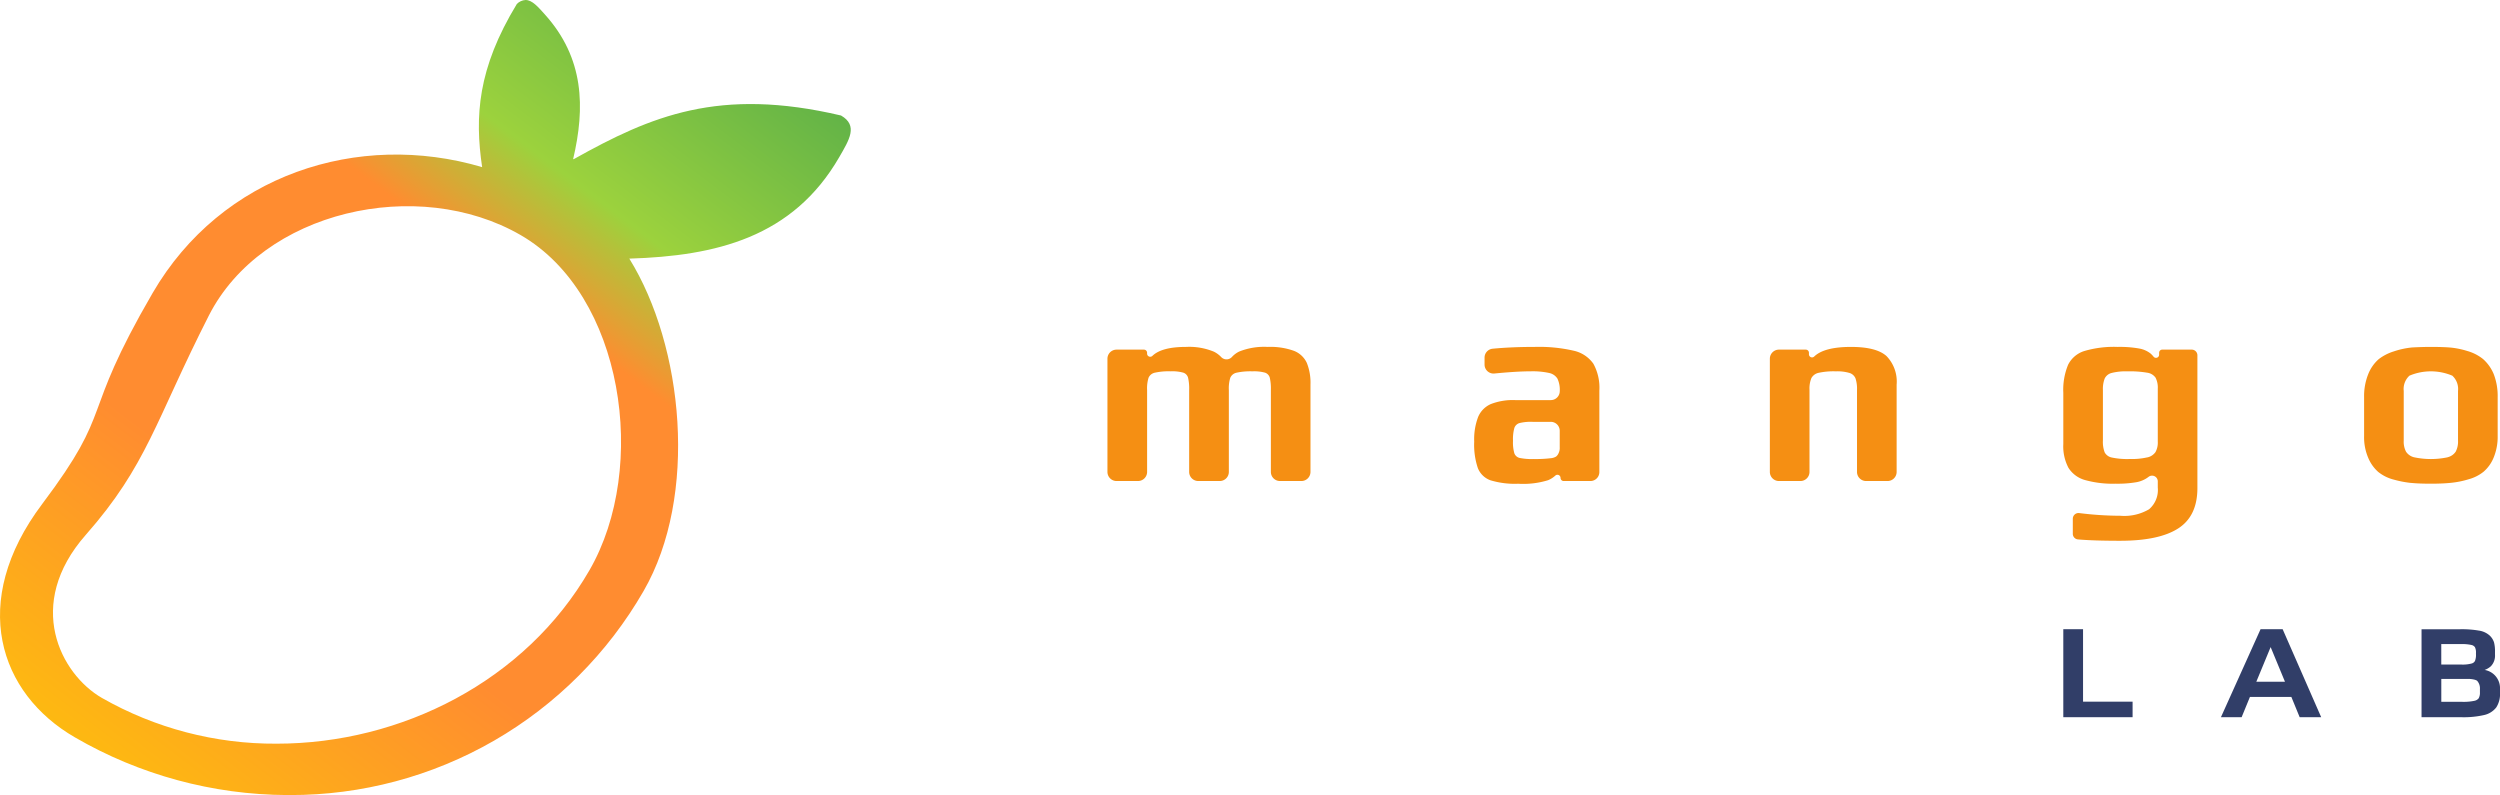 <?xml version="1.0" encoding="UTF-8"?> <svg xmlns="http://www.w3.org/2000/svg" xmlns:xlink="http://www.w3.org/1999/xlink" width="343.12" height="109.121" viewBox="0 0 343.12 109.121"><defs><linearGradient id="linear-gradient" x1="0.908" y1="0.554" x2="0.02" y2="0.519" gradientUnits="objectBoundingBox"><stop offset="0" stop-color="#64b447"></stop><stop offset="0.202" stop-color="#9cd23d"></stop><stop offset="0.32" stop-color="#ff8c30"></stop><stop offset="0.64" stop-color="#ff8c30"></stop><stop offset="1" stop-color="#fdc608"></stop></linearGradient><clipPath id="clip-path"><path id="Tracé_215" data-name="Tracé 215" d="M13.985,95.789C8.32,92.519,3.34,82.985,11.77,73.412s9.55-15.663,16.885-30.085,28.669-19.221,42.8-11.065,17.609,31.864,9.448,46c-8.786,15.222-25.841,23.807-42.942,23.807a47.845,47.845,0,0,1-23.972-6.278M70.935.547c-5.4,8.885-5.784,15.45-4.763,22.391-17.021-5.037-35.78,1.038-45.226,17.28C10.752,57.749,15.882,55.759,5.781,69.185s-5.916,26,4.5,32.016a58.55,58.55,0,0,0,29.133,7.92h.37a55.872,55.872,0,0,0,48.544-28c7.542-13.063,5.488-33.63-1.956-45.626,11.877-.362,22.443-2.9,28.809-13.922,1.374-2.379,2.627-4.346.248-5.72-16.728-3.938-26.087.063-36.641,5.967l-.132.038c1.677-7.126,1.52-13.878-3.869-19.869C73.852.95,73.046,0,72.135,0a1.8,1.8,0,0,0-1.2.547" transform="translate(0)" fill="url(#linear-gradient)"></path></clipPath></defs><g id="Groupe_433" data-name="Groupe 433" transform="translate(-1811.514 -303.974)"><g id="Groupe_410" data-name="Groupe 410" transform="translate(1811.514 303.974)"><g id="Groupe_409" data-name="Groupe 409" transform="translate(0)" clip-path="url(#clip-path)"><rect id="Rectangle_225" data-name="Rectangle 225" width="159.437" height="162.631" transform="matrix(0.574, -0.819, 0.819, 0.574, -55.593, 73.222)" fill="url(#linear-gradient)"></rect></g></g><g id="Groupe_413" data-name="Groupe 413" transform="translate(1963.508 351.587)"><g id="Groupe_411" data-name="Groupe 411" transform="translate(131.19 38.745)"><path id="Tracé_216" data-name="Tracé 216" d="M246.468,72.791V84.87h9.51V82.734h-6.8V72.791Z" transform="translate(-246.468 -72.791)" fill="#313e68"></path><path id="Tracé_217" data-name="Tracé 217" d="M293.933,75.244,295.9,80h-3.934Zm-1.384-2.453-5.44,12.079h2.84l1.141-2.783h5.687l1.141,2.783h2.954l-5.291-12.079Z" transform="translate(-265.476 -72.791)" fill="#313e68"></path><path id="Tracé_218" data-name="Tracé 218" d="M347.5,78.381a2.559,2.559,0,0,0,.855-.51,2.093,2.093,0,0,0,.564-1.585v-.4a4.871,4.871,0,0,0-.129-1.266,2.21,2.21,0,0,0-.6-.957,2.813,2.813,0,0,0-1.5-.684,13.992,13.992,0,0,0-2.527-.184h-5.326V84.871h5.492a12.539,12.539,0,0,0,3.07-.295,2.905,2.905,0,0,0,1.693-1.05,3.388,3.388,0,0,0,.516-1.983v-.689a2.536,2.536,0,0,0-2.109-2.472m-1.43,4.242a7.219,7.219,0,0,1-1.62.135h-2.9V79.614H345.4c.785.057,1.017.211,1.081.274a1.552,1.552,0,0,1,.369,1.132v.428a1.562,1.562,0,0,1-.169.822.983.983,0,0,1-.615.353m.1-7.361a1.655,1.655,0,0,1,.141.81v.143a2.233,2.233,0,0,1-.138.935.735.735,0,0,1-.475.353,4.685,4.685,0,0,1-1.34.141h-2.809V74.833h2.738a5.92,5.92,0,0,1,1.389.12.77.77,0,0,1,.494.309" transform="translate(-289.669 -72.792)" fill="#313e68"></path></g><g id="Groupe_412" data-name="Groupe 412" transform="translate(0 0)"><path id="Tracé_219" data-name="Tracé 219" d="M1.251.373H5.011A.429.429,0,0,1,5.44.8V.924a.431.431,0,0,0,.743.293Q7.462,0,10.769,0a8.871,8.871,0,0,1,3.837.652,3.511,3.511,0,0,1,1,.736,1.007,1.007,0,0,0,1.479-.006,3.322,3.322,0,0,1,1-.747A9.189,9.189,0,0,1,21.983,0,9.552,9.552,0,0,1,25.6.54,3.234,3.234,0,0,1,27.367,2.2a7.364,7.364,0,0,1,.5,2.981V17.155a1.251,1.251,0,0,1-1.251,1.251H23.682a1.251,1.251,0,0,1-1.251-1.251V5.924a6.7,6.7,0,0,0-.15-1.7,1.007,1.007,0,0,0-.652-.689A5.581,5.581,0,0,0,19.9,3.353a8.879,8.879,0,0,0-2.179.186,1.209,1.209,0,0,0-.858.689,4.94,4.94,0,0,0-.2,1.7V17.155a1.251,1.251,0,0,1-1.25,1.251H12.466a1.251,1.251,0,0,1-1.25-1.251V5.924a6.678,6.678,0,0,0-.15-1.7,1.006,1.006,0,0,0-.652-.689,5.577,5.577,0,0,0-1.732-.186A8.892,8.892,0,0,0,6.5,3.54a1.209,1.209,0,0,0-.856.689,4.926,4.926,0,0,0-.2,1.7V17.155A1.251,1.251,0,0,1,4.19,18.406H1.251A1.251,1.251,0,0,1,0,17.155V1.623A1.251,1.251,0,0,1,1.251.373" transform="translate(0 0)" fill="#f58f13"></path><path id="Tracé_220" data-name="Tracé 220" d="M96.824,18.313a2.922,2.922,0,0,1-1.752-1.677A9.982,9.982,0,0,1,94.57,13a8.632,8.632,0,0,1,.54-3.39,3.343,3.343,0,0,1,1.752-1.77A8.37,8.37,0,0,1,100.2,7.3h4.882a1.229,1.229,0,0,0,1.23-1.23,3.6,3.6,0,0,0-.317-1.714,1.768,1.768,0,0,0-1.155-.782,10.5,10.5,0,0,0-2.516-.224q-1.906,0-4.978.3a1.232,1.232,0,0,1-1.356-1.222V1.474A1.228,1.228,0,0,1,97.093.249Q99.65,0,102.879,0a21.108,21.108,0,0,1,5.347.522,4.477,4.477,0,0,1,2.7,1.788A6.821,6.821,0,0,1,111.747,6V17.177a1.229,1.229,0,0,1-1.229,1.23h-3.67a.429.429,0,0,1-.429-.43.426.426,0,0,0-.713-.317,3.394,3.394,0,0,1-1,.635,11.527,11.527,0,0,1-4.1.484,11.505,11.505,0,0,1-3.782-.466m8.253-3.037a1.711,1.711,0,0,0,.726-.224,1.172,1.172,0,0,0,.355-.484,1.619,1.619,0,0,0,.149-.782V11.513a1.229,1.229,0,0,0-1.23-1.23h-2.5a6.573,6.573,0,0,0-1.788.168,1.06,1.06,0,0,0-.708.671,5.743,5.743,0,0,0-.186,1.77,5.377,5.377,0,0,0,.186,1.714,1.016,1.016,0,0,0,.727.633,8.289,8.289,0,0,0,1.919.149,17.05,17.05,0,0,0,2.347-.112" transform="translate(-44.232 0)" fill="#f58f13"></path><path id="Tracé_221" data-name="Tracé 221" d="M172.048.373h3.687a.429.429,0,0,1,.429.429v.21a.426.426,0,0,0,.725.306Q178.258,0,181.939,0,185.4,0,186.8,1.248a5.018,5.018,0,0,1,1.4,3.931V17.157a1.249,1.249,0,0,1-1.249,1.25h-2.94a1.249,1.249,0,0,1-1.249-1.25V5.887a4.528,4.528,0,0,0-.206-1.565,1.3,1.3,0,0,0-.819-.745,5.885,5.885,0,0,0-1.882-.224,9.71,9.71,0,0,0-2.348.2,1.484,1.484,0,0,0-1.006.727,3.756,3.756,0,0,0-.26,1.6V17.157a1.25,1.25,0,0,1-1.25,1.25h-2.941a1.25,1.25,0,0,1-1.25-1.25V1.622a1.25,1.25,0,0,1,1.25-1.25" transform="translate(-79.885 0)" fill="#f58f13"></path><path id="Tracé_222" data-name="Tracé 222" d="M247.772,25.638v-2.06a.783.783,0,0,1,.883-.772,46.382,46.382,0,0,0,5.637.369,6.714,6.714,0,0,0,3.95-.894,3.489,3.489,0,0,0,1.192-2.981v-.854a.784.784,0,0,0-1.291-.591l-.013.01a3.847,3.847,0,0,1-1.658.708,15.1,15.1,0,0,1-2.813.2,14.192,14.192,0,0,1-4.21-.5,3.924,3.924,0,0,1-2.273-1.677,6.312,6.312,0,0,1-.708-3.26V6.3a9,9,0,0,1,.653-3.838,3.729,3.729,0,0,1,2.235-1.9A14.37,14.37,0,0,1,253.92,0,15.1,15.1,0,0,1,256.9.224a3.508,3.508,0,0,1,1.527.67,3.761,3.761,0,0,1,.43.447.429.429,0,0,0,.762-.268V.8a.429.429,0,0,1,.429-.429h4.043a.781.781,0,0,1,.781.781V19.375q0,3.837-2.627,5.533t-7.955,1.7q-3.722,0-5.815-.187a.778.778,0,0,1-.705-.778M258,15.165a1.832,1.832,0,0,0,1.118-.727A2.705,2.705,0,0,0,259.434,13V5.738a3.026,3.026,0,0,0-.3-1.509,1.672,1.672,0,0,0-1.155-.689,13.9,13.9,0,0,0-2.683-.186,7.923,7.923,0,0,0-2.2.223,1.442,1.442,0,0,0-.95.764,4.02,4.02,0,0,0-.242,1.584v6.893a4.1,4.1,0,0,0,.242,1.658,1.431,1.431,0,0,0,.987.708,10.326,10.326,0,0,0,2.459.2,9.608,9.608,0,0,0,2.4-.224" transform="translate(-115.277 0)" fill="#f58f13"></path><path id="Tracé_223" data-name="Tracé 223" d="M330.435,18.667a14.493,14.493,0,0,1-2.31-.447,5.655,5.655,0,0,1-2.161-1.062,5.293,5.293,0,0,1-1.379-1.956,7.181,7.181,0,0,1-.558-2.981V6.893a8.1,8.1,0,0,1,.558-3.13,5.323,5.323,0,0,1,1.454-2.087A6.581,6.581,0,0,1,328.106.615a11.167,11.167,0,0,1,2.516-.54Q332.038,0,333.193,0q1.713,0,2.739.093a11.444,11.444,0,0,1,2.254.466,6.113,6.113,0,0,1,2.18,1.118A5.665,5.665,0,0,1,341.8,3.689a8.309,8.309,0,0,1,.559,3.2v5.328a7.449,7.449,0,0,1-.541,2.944,5.078,5.078,0,0,1-1.4,1.975,5.638,5.638,0,0,1-2.03,1.025,12.537,12.537,0,0,1-2.515.5q-1.118.112-2.683.112-1.677,0-2.758-.112m5.068-3.521a1.859,1.859,0,0,0,1.1-.764,2.984,2.984,0,0,0,.317-1.528V6.036a2.471,2.471,0,0,0-.782-2.087,7.565,7.565,0,0,0-5.887,0,2.469,2.469,0,0,0-.782,2.087v6.819a2.979,2.979,0,0,0,.317,1.528,1.856,1.856,0,0,0,1.1.764,11.141,11.141,0,0,0,4.621,0" transform="translate(-151.553 0)" fill="#f58f13"></path></g></g></g></svg> 